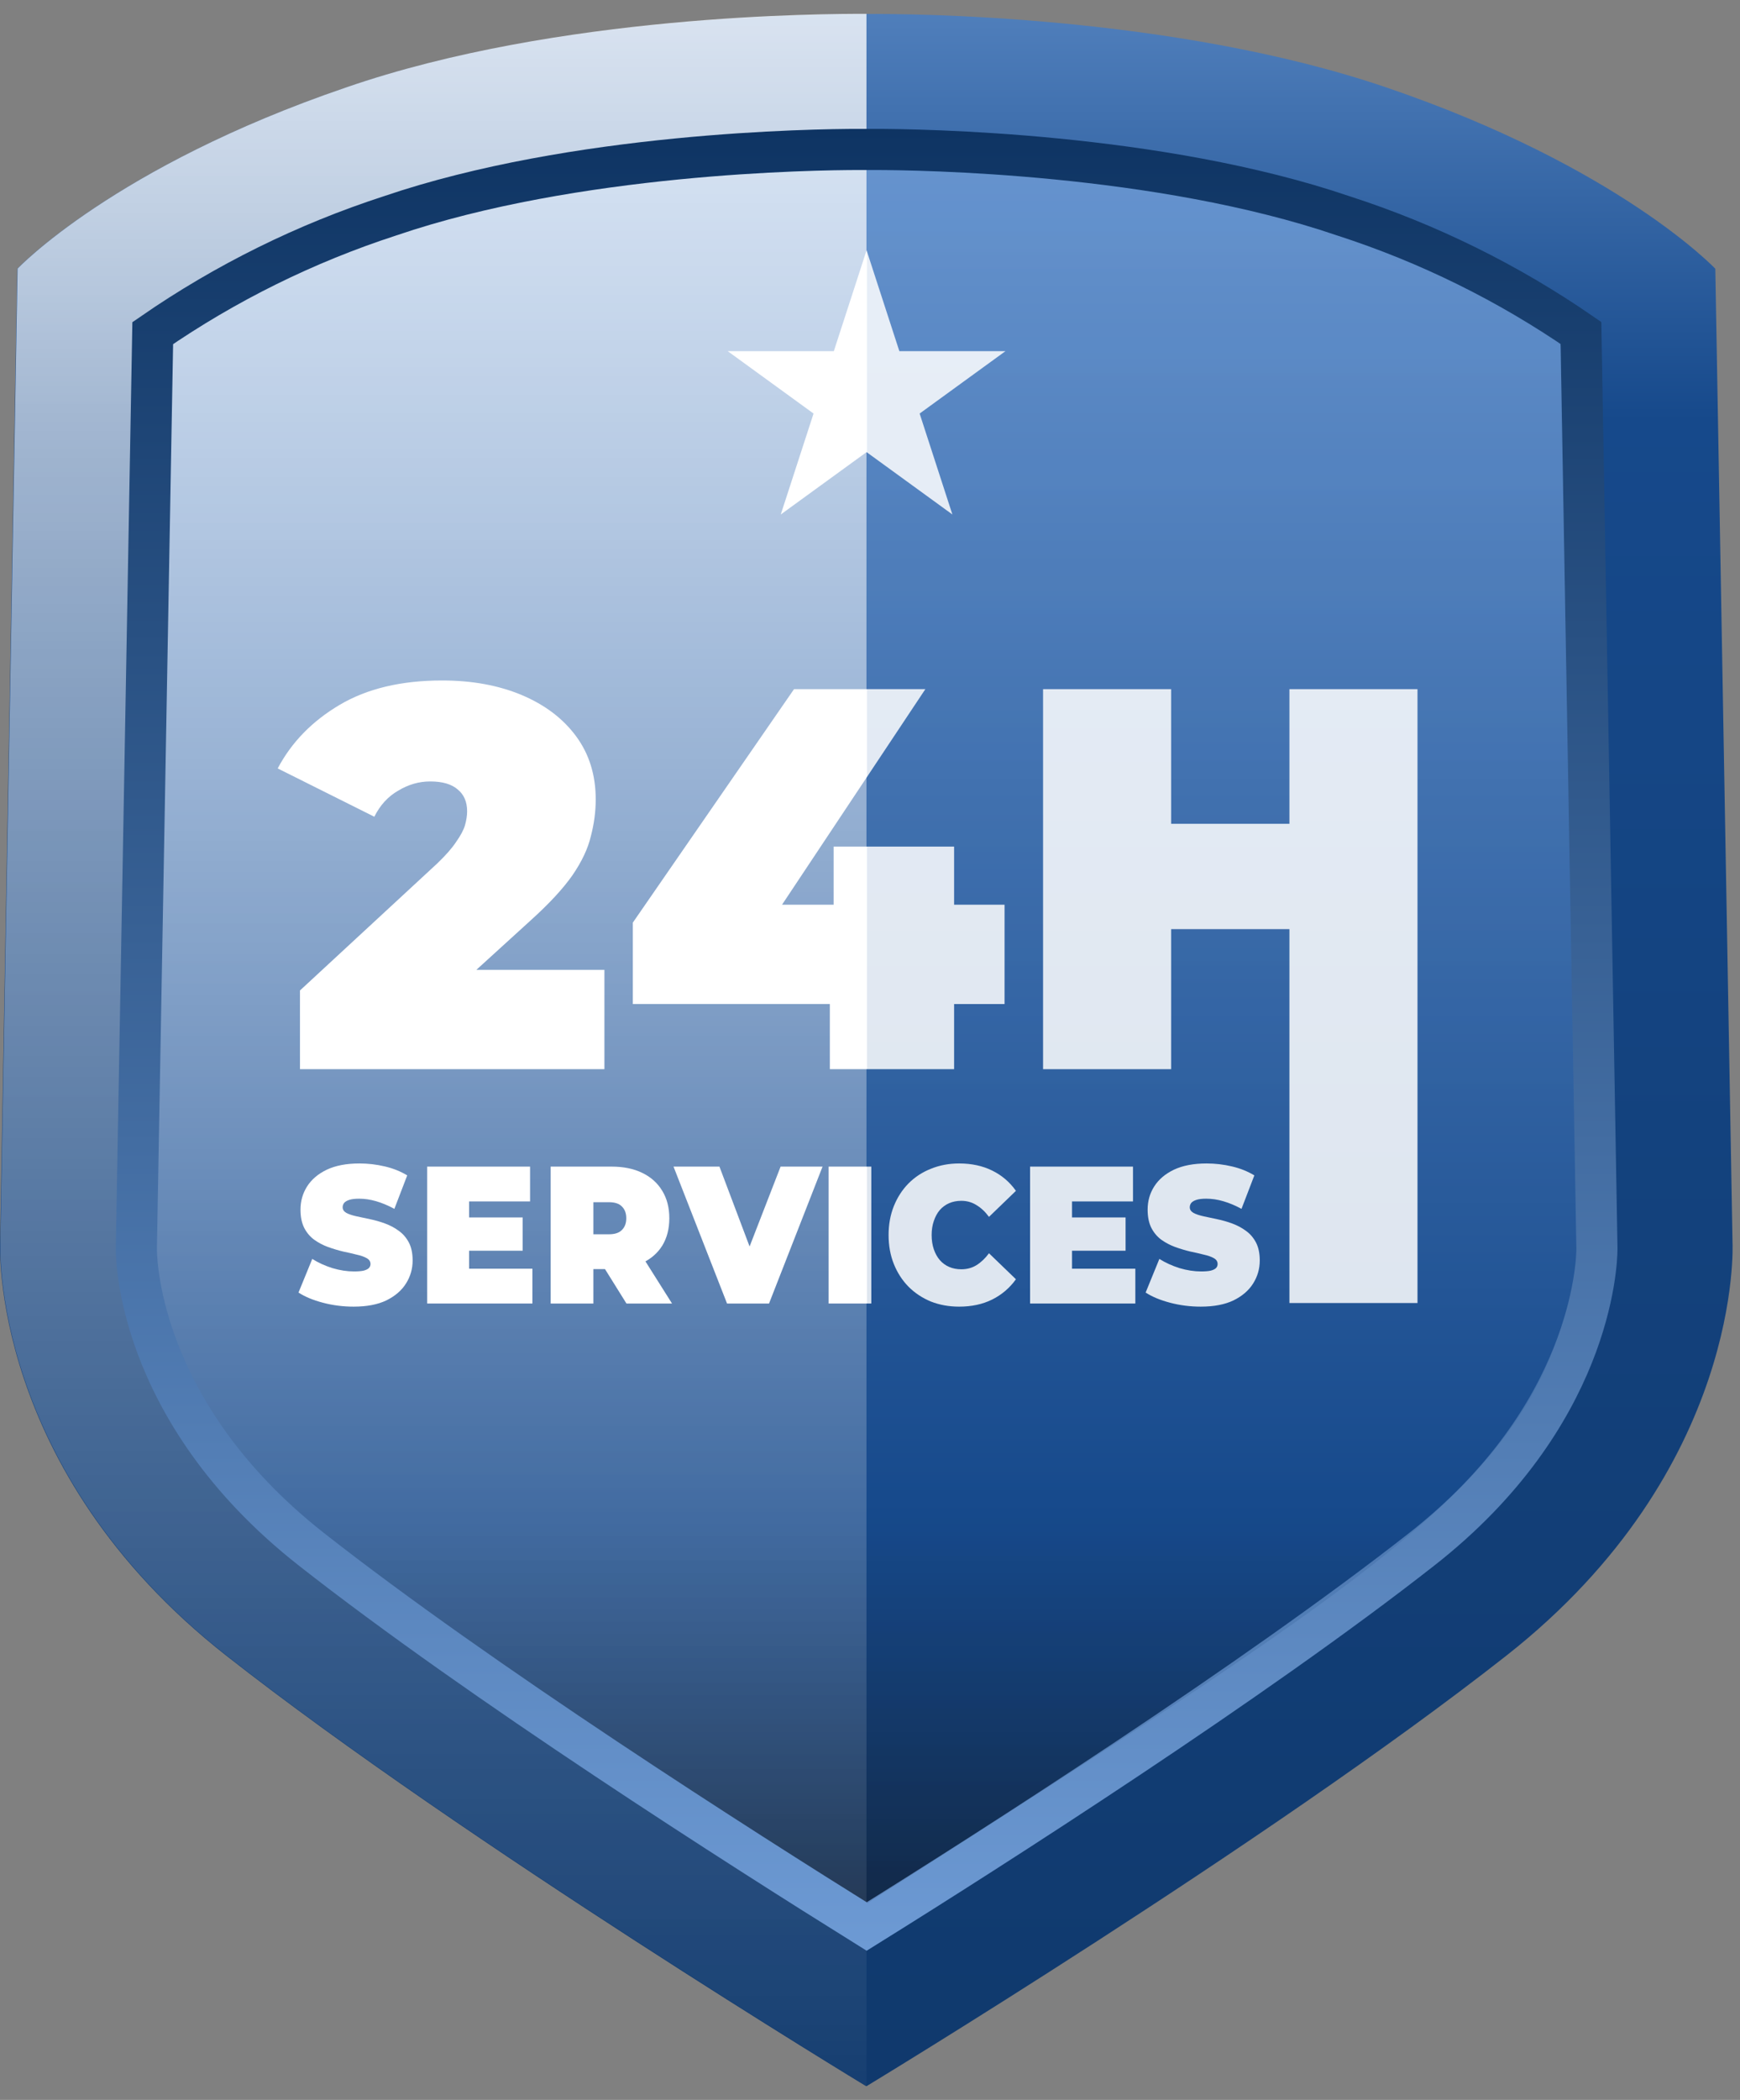<svg width="63" height="76" viewBox="0 0 63 76" fill="none" xmlns="http://www.w3.org/2000/svg">
<rect x="0" y="0" width="63" height="76" fill="#808080" stroke="none"/>
<g clip-path="url(#clip0_32_1051)">
<path d="M31.379 75.5C31.379 75.5 45.926 66.691 54.537 59.924C63.147 53.158 62.729 44.972 62.729 44.972L62.106 9.727C62.106 9.727 58.624 6.039 50.219 3.173C42.487 0.531 32.862 0.494 31.366 0.506C29.871 0.519 20.245 0.506 12.514 3.173C4.115 6.039 0.626 9.727 0.626 9.727L0.003 44.972C0.003 44.972 -0.408 53.171 8.196 59.924C16.8 66.678 31.354 75.5 31.354 75.5" fill="url(#paint0_linear_32_1051)"/>
<path d="M31.379 69.724C26.881 66.921 17.417 60.896 11.262 56.062C4.838 51.009 4.938 45.271 4.938 45.196V45.115L5.53 12.057C8.171 10.234 11.063 8.805 14.115 7.814C20.819 5.528 29.442 5.409 31.105 5.409H31.66C33.317 5.409 41.946 5.528 48.643 7.814C51.7 8.801 54.596 10.228 57.241 12.051L57.82 45.183C57.82 45.806 57.584 51.277 51.497 56.055C45.41 60.834 35.884 66.921 31.379 69.724Z" fill="url(#paint1_linear_32_1051)"/>
<path d="M31.372 75.5V0.5C29.864 0.5 20.244 0.5 12.525 3.167C4.127 6.032 0.638 9.721 0.638 9.721L0.015 44.965C0.015 44.965 -0.396 53.164 8.208 59.918C16.812 66.672 31.259 75.407 31.359 75.494" fill="url(#paint2_linear_32_1051)"/>
<path d="M31.379 69.724C26.881 66.921 17.417 60.896 11.262 56.062C4.838 51.009 4.938 45.271 4.938 45.196V45.115L5.53 12.057C8.171 10.234 11.063 8.805 14.115 7.814C20.819 5.528 29.442 5.409 31.105 5.409H31.66C33.317 5.409 41.946 5.528 48.643 7.814C51.7 8.801 54.596 10.228 57.241 12.051L57.82 45.183C57.82 45.806 57.584 51.277 51.497 56.055C45.41 60.834 35.884 66.921 31.379 69.724Z" stroke="url(#paint3_linear_32_1051)" stroke-width="1.489" stroke-miterlimit="10"/>
<path d="M10.861 38.696V35.847L15.832 31.249C16.146 30.948 16.375 30.686 16.52 30.463C16.677 30.241 16.782 30.044 16.834 29.874C16.886 29.691 16.913 29.52 16.913 29.363C16.913 29.023 16.801 28.761 16.578 28.577C16.356 28.381 16.022 28.282 15.576 28.282C15.17 28.282 14.784 28.394 14.417 28.616C14.05 28.826 13.762 29.14 13.553 29.559L10.055 27.811C10.553 26.868 11.3 26.101 12.295 25.512C13.291 24.922 14.528 24.628 16.009 24.628C17.096 24.628 18.059 24.805 18.897 25.158C19.735 25.512 20.39 26.01 20.862 26.651C21.334 27.293 21.569 28.053 21.569 28.931C21.569 29.376 21.51 29.821 21.392 30.267C21.288 30.712 21.065 31.184 20.724 31.681C20.384 32.166 19.88 32.71 19.212 33.312L15.478 36.712L14.751 35.1H21.884V38.696H10.861Z" fill="white"/>
<path d="M22.913 36.338V33.391L28.749 24.942H33.504L27.884 33.391L25.723 32.743H36.372V36.338H22.913ZM30.046 38.696V36.338L30.183 32.743V30.64H34.545V38.696H30.046Z" fill="white"/>
<path d="M46.686 24.942H51.323V47.159H46.686V24.942ZM42.403 38.696H37.766V24.942H42.403V38.696ZM47.001 33.627H42.088V29.815H47.001V33.627Z" fill="white"/>
<path d="M12.805 47.29C12.421 47.29 12.05 47.243 11.692 47.148C11.334 47.054 11.039 46.931 10.808 46.78L11.306 45.563C11.524 45.7 11.766 45.811 12.033 45.895C12.303 45.976 12.565 46.016 12.819 46.016C12.967 46.016 13.083 46.006 13.166 45.987C13.253 45.964 13.316 45.933 13.355 45.895C13.395 45.853 13.415 45.804 13.415 45.747C13.415 45.657 13.369 45.586 13.277 45.535C13.185 45.483 13.063 45.44 12.91 45.407C12.762 45.369 12.598 45.331 12.419 45.294C12.24 45.251 12.059 45.197 11.875 45.131C11.696 45.065 11.53 44.978 11.378 44.869C11.229 44.761 11.109 44.619 11.017 44.444C10.926 44.265 10.88 44.043 10.88 43.779C10.88 43.472 10.959 43.194 11.116 42.944C11.277 42.689 11.515 42.486 11.829 42.335C12.148 42.184 12.543 42.108 13.015 42.108C13.325 42.108 13.631 42.144 13.932 42.215C14.233 42.285 14.504 42.394 14.744 42.54L14.279 43.751C14.052 43.628 13.831 43.536 13.617 43.474C13.408 43.413 13.203 43.383 13.002 43.383C12.853 43.383 12.736 43.397 12.648 43.425C12.561 43.453 12.498 43.491 12.458 43.538C12.423 43.586 12.406 43.638 12.406 43.694C12.406 43.779 12.452 43.847 12.543 43.899C12.635 43.947 12.755 43.987 12.904 44.02C13.056 44.053 13.222 44.088 13.401 44.126C13.585 44.164 13.766 44.216 13.945 44.282C14.124 44.348 14.288 44.435 14.436 44.544C14.589 44.652 14.711 44.794 14.803 44.968C14.895 45.143 14.94 45.36 14.94 45.619C14.94 45.921 14.86 46.2 14.698 46.455C14.541 46.705 14.305 46.908 13.991 47.063C13.676 47.214 13.281 47.29 12.805 47.29Z" fill="white"/>
<path d="M16.881 44.062H18.924V45.266H16.881V44.062ZM16.985 45.917H19.277V47.177H15.466V42.222H19.192V43.482H16.985V45.917Z" fill="white"/>
<path d="M19.938 47.177V42.222H22.145C22.573 42.222 22.942 42.297 23.252 42.448C23.566 42.599 23.809 42.816 23.979 43.1C24.149 43.378 24.234 43.708 24.234 44.091C24.234 44.473 24.149 44.803 23.979 45.082C23.809 45.355 23.566 45.565 23.252 45.712C22.942 45.858 22.573 45.931 22.145 45.931H20.796L21.484 45.244V47.177H19.938ZM22.682 47.177L21.556 45.372H23.193L24.332 47.177H22.682ZM21.484 45.428L20.796 44.671H22.047C22.261 44.671 22.418 44.619 22.518 44.515C22.623 44.411 22.676 44.27 22.676 44.091C22.676 43.911 22.623 43.77 22.518 43.666C22.418 43.562 22.261 43.51 22.047 43.51H20.796L21.484 42.753V45.428Z" fill="white"/>
<path d="M26.324 47.177L24.386 42.222H26.049L27.628 46.405H26.639L28.263 42.222H29.782L27.844 47.177H26.324Z" fill="white"/>
<path d="M30.002 47.177V42.222H31.547V47.177H30.002Z" fill="white"/>
<path d="M34.727 47.29C34.361 47.29 34.02 47.229 33.706 47.106C33.396 46.978 33.125 46.799 32.894 46.568C32.667 46.337 32.49 46.063 32.363 45.747C32.237 45.431 32.173 45.082 32.173 44.699C32.173 44.317 32.237 43.968 32.363 43.652C32.49 43.336 32.667 43.062 32.894 42.831C33.125 42.599 33.396 42.422 33.706 42.3C34.02 42.172 34.361 42.108 34.727 42.108C35.177 42.108 35.575 42.194 35.919 42.363C36.269 42.533 36.557 42.779 36.784 43.099L35.808 44.041C35.673 43.857 35.522 43.715 35.356 43.616C35.195 43.513 35.011 43.46 34.806 43.46C34.645 43.46 34.498 43.489 34.367 43.545C34.236 43.602 34.123 43.685 34.027 43.793C33.935 43.902 33.863 44.034 33.811 44.19C33.758 44.341 33.732 44.511 33.732 44.699C33.732 44.888 33.758 45.06 33.811 45.216C33.863 45.367 33.935 45.497 34.027 45.605C34.123 45.714 34.236 45.797 34.367 45.853C34.498 45.91 34.645 45.938 34.806 45.938C35.011 45.938 35.195 45.888 35.356 45.789C35.522 45.685 35.673 45.542 35.808 45.358L36.784 46.299C36.557 46.615 36.269 46.861 35.919 47.035C35.575 47.205 35.177 47.29 34.727 47.29Z" fill="white"/>
<path d="M38.71 44.062H40.754V45.266H38.71V44.062ZM38.815 45.917H41.107V47.177H37.296V42.222H41.022V43.482H38.815V45.917Z" fill="white"/>
<path d="M43.477 47.29C43.093 47.29 42.722 47.243 42.364 47.148C42.006 47.054 41.711 46.931 41.48 46.78L41.977 45.563C42.196 45.7 42.438 45.811 42.704 45.895C42.975 45.976 43.237 46.016 43.49 46.016C43.639 46.016 43.755 46.006 43.838 45.987C43.925 45.964 43.988 45.933 44.027 45.895C44.067 45.853 44.086 45.804 44.086 45.747C44.086 45.657 44.041 45.586 43.949 45.535C43.857 45.483 43.735 45.44 43.582 45.407C43.434 45.369 43.27 45.331 43.091 45.294C42.912 45.251 42.731 45.197 42.547 45.131C42.368 45.065 42.202 44.978 42.049 44.869C41.901 44.761 41.781 44.619 41.689 44.444C41.598 44.265 41.552 44.043 41.552 43.779C41.552 43.472 41.63 43.194 41.788 42.944C41.949 42.689 42.187 42.486 42.501 42.335C42.82 42.184 43.215 42.108 43.687 42.108C43.997 42.108 44.303 42.144 44.604 42.215C44.905 42.285 45.176 42.394 45.416 42.54L44.951 43.751C44.724 43.628 44.503 43.536 44.289 43.474C44.08 43.413 43.875 43.383 43.674 43.383C43.525 43.383 43.407 43.397 43.32 43.425C43.233 43.453 43.169 43.491 43.13 43.538C43.095 43.586 43.078 43.638 43.078 43.694C43.078 43.779 43.124 43.847 43.215 43.899C43.307 43.947 43.427 43.987 43.576 44.02C43.728 44.053 43.894 44.088 44.073 44.126C44.257 44.164 44.438 44.216 44.617 44.282C44.796 44.348 44.96 44.435 45.108 44.544C45.261 44.652 45.383 44.794 45.475 44.968C45.566 45.143 45.612 45.36 45.612 45.619C45.612 45.921 45.532 46.2 45.37 46.455C45.213 46.705 44.977 46.908 44.663 47.063C44.348 47.214 43.953 47.29 43.477 47.29Z" fill="white"/>
<path d="M31.376 9.057L32.563 12.71H36.404L33.297 14.967L34.483 18.62L31.376 16.363L28.269 18.62L29.456 14.967L26.349 12.71H30.19L31.376 9.057Z" fill="white"/>
<path d="M57.061 45.654C55.805 53.4 51.252 56.148 31.389 68.892V6.231C42.141 6.48 47.817 7.444 56.511 12.525L57.061 45.654Z" fill="url(#paint4_linear_32_1051)" fill-opacity="0.15"/>
</g>
<defs>
<linearGradient id="paint0_linear_32_1051" x1="31.379" y1="-7.082" x2="31.379" y2="94.178" gradientUnits="userSpaceOnUse">
<stop stop-color="#6D9AD4"/>
<stop offset="0.22" stop-color="#16498B"/>
<stop offset="1" stop-color="#0E3463"/>
</linearGradient>
<linearGradient id="paint1_linear_32_1051" x1="31.377" y1="1.416" x2="31.377" y2="73.616" gradientUnits="userSpaceOnUse">
<stop stop-color="#6D9AD4"/>
<stop offset="0.741" stop-color="#16498B"/>
<stop offset="1" stop-color="#101F33"/>
</linearGradient>
<linearGradient id="paint2_linear_32_1051" x1="15.696" y1="-16.097" x2="15.696" y2="83.381" gradientUnits="userSpaceOnUse">
<stop stop-color="white"/>
<stop offset="0.19" stop-color="white" stop-opacity="0.75"/>
<stop offset="0.41" stop-color="white" stop-opacity="0.49"/>
<stop offset="0.61" stop-color="white" stop-opacity="0.28"/>
<stop offset="0.78" stop-color="white" stop-opacity="0.13"/>
<stop offset="0.92" stop-color="white" stop-opacity="0.03"/>
<stop offset="1" stop-color="white" stop-opacity="0"/>
</linearGradient>
<linearGradient id="paint3_linear_32_1051" x1="31.379" y1="70.603" x2="31.379" y2="4.668" gradientUnits="userSpaceOnUse">
<stop stop-color="#6D9AD4"/>
<stop offset="1" stop-color="#0E3463"/>
</linearGradient>
<linearGradient id="paint4_linear_32_1051" x1="44.224" y1="2.34" x2="44.224" y2="72.684" gradientUnits="userSpaceOnUse">
<stop stop-color="#6D9AD4"/>
<stop offset="0.741" stop-color="#16498B"/>
<stop offset="1" stop-color="#101F33"/>
</linearGradient>
<clipPath id="clip0_32_1051">
<rect width="62.753" height="75" fill="white" transform="translate(0 0.5)"/>
</clipPath>
</defs>
</svg>
